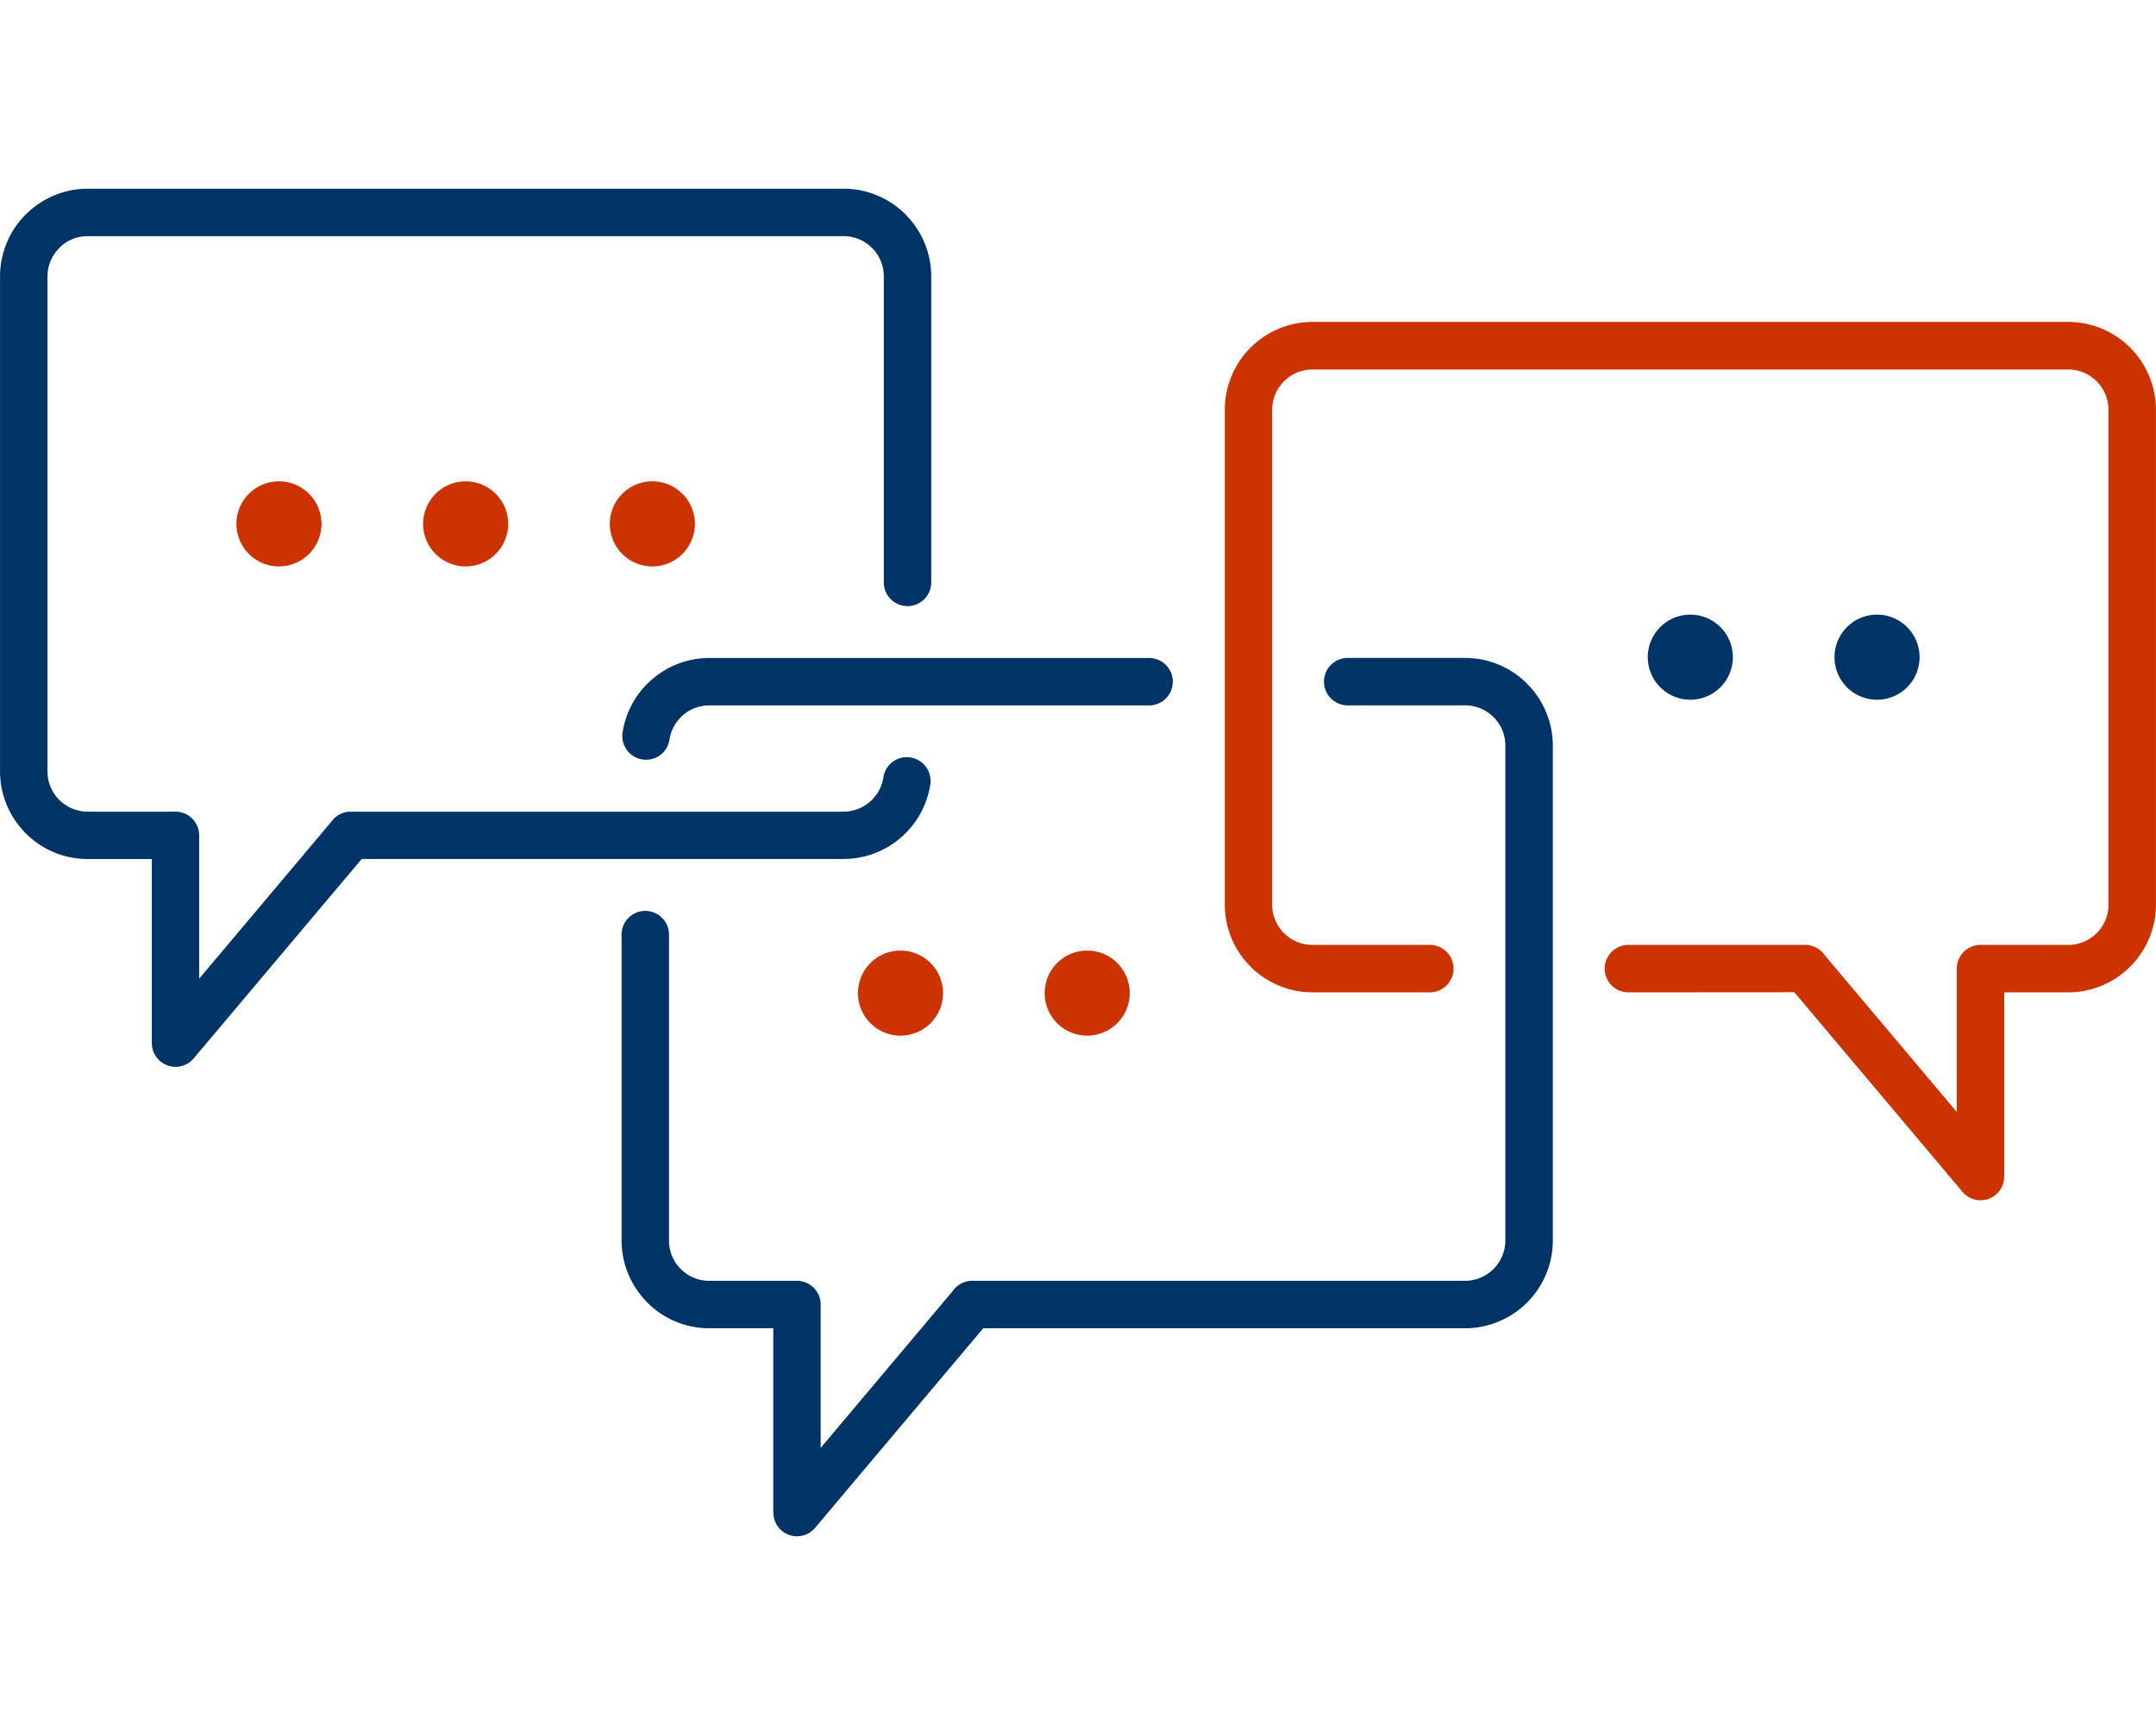 <svg xmlns="http://www.w3.org/2000/svg" width="100" height="80" viewBox="0 0 100 80"><defs><style>.e22c3e5d-e7ea-406e-96ee-ca4e7db6f28d{fill:#036;}.e22c3e5d-e7ea-406e-96ee-ca4e7db6f28d,.fb85c15c-103c-4f1a-8b55-77990e86b1f9{fill-rule:evenodd;}.fb85c15c-103c-4f1a-8b55-77990e86b1f9{fill:#c30;}.b7357c67-ff79-45b8-a2b4-5b495e6b92e5{fill:none;}</style></defs><g id="bc145d51-253d-4fff-b643-c37cd09d4444" data-name="レイヤー 2"><g id="b7230918-237f-43ef-a991-605bff131ac1" data-name="レイヤー 2"><path id="b1dffcc5-c559-4dc0-86da-f5f71137b544" data-name="パス 38588" class="e22c3e5d-e7ea-406e-96ee-ca4e7db6f28d" d="M62.51,32.713a1.1,1.1,0,0,1,0-2.2h5.445a4.058,4.058,0,0,1,2.875,1.194l.063.069a4.054,4.054,0,0,1,1.131,2.806V57.532a4.077,4.077,0,0,1-4.069,4.069H45.604L37.804,70.858a1.094,1.094,0,0,1-1.932-.7h-.006V61.601H32.899a4.058,4.058,0,0,1-2.875-1.194l-.063-.069a4.053,4.053,0,0,1-1.131-2.807V43.344a1.1,1.1,0,0,1,1.1-1.1h0a1.1,1.1,0,0,1,1.1,1.1V57.532a1.866,1.866,0,0,0,.5,1.277l.045.043a1.861,1.861,0,0,0,1.32.549h4.07a1.1,1.1,0,0,1,1.1,1.1v6.647l6.123-7.271a1.1,1.1,0,0,1,.907-.477H67.954a1.873,1.873,0,0,0,1.868-1.868V34.581a1.867,1.867,0,0,0-.5-1.277l-.045-.043a1.862,1.862,0,0,0-1.32-.549Zm-33.633,1.255a1.1,1.1,0,0,0,1.088,1.266h0a1.094,1.094,0,0,0,1.087-.934,1.865,1.865,0,0,1,.527-1.038l.044-.047a1.859,1.859,0,0,1,1.276-.5h20.399a1.1,1.1,0,1,0,0-2.2H32.899a4.055,4.055,0,0,0-2.806,1.131l-.069.063a4.065,4.065,0,0,0-1.147,2.262"/><path id="f01c8c78-75d7-4162-83c0-944d4527d19a" data-name="パス 38589" class="fb85c15c-103c-4f1a-8b55-77990e86b1f9" d="M75.529,46.022a1.1,1.1,0,0,1,0-2.2h8.2a1.1,1.1,0,0,1,.906.476l6.124,7.271V44.922a1.1,1.1,0,0,1,1.1-1.1H95.928a1.866,1.866,0,0,0,1.868-1.864V19.003a1.873,1.873,0,0,0-1.868-1.868H60.874a1.873,1.873,0,0,0-1.868,1.868v22.949a1.866,1.866,0,0,0,1.863,1.869h5.45a1.1,1.1,0,0,1,0,2.2H60.874a4.053,4.053,0,0,1-2.871-1.193h0a4.053,4.053,0,0,1-1.194-2.872V19.003A4.077,4.077,0,0,1,60.874,14.929H95.929A4.077,4.077,0,0,1,99.998,18.998V41.947a4.056,4.056,0,0,1-1.194,2.881h0a4.054,4.054,0,0,1-2.872,1.194H92.962v8.552h-.005a1.094,1.094,0,0,1-1.932.7l-7.8-9.257Z"/><path id="f4358b94-203e-4c31-a38f-fb141e089214" data-name="パス 38590" class="fb85c15c-103c-4f1a-8b55-77990e86b1f9" d="M41.767,44.084a1.973,1.973,0,1,1-1.973,1.973h0a1.973,1.973,0,0,1,1.973-1.973m8.66,0a1.973,1.973,0,1,1-1.973,1.973h0A1.973,1.973,0,0,1,50.427,44.084"/><path id="f329ed43-fa52-4944-8172-3de3051fc10d" data-name="パス 38591" class="e22c3e5d-e7ea-406e-96ee-ca4e7db6f28d" d="M87.061,28.505a1.973,1.973,0,1,1-1.973,1.973h0a1.973,1.973,0,0,1,1.973-1.973m-8.66,0A1.973,1.973,0,1,1,76.428,30.478h0a1.973,1.973,0,0,1,1.973-1.973"/><path id="b8f59ecb-d177-47cd-8ee6-3806bd2ac28d" data-name="パス 38592" class="fb85c15c-103c-4f1a-8b55-77990e86b1f9" d="M12.939,22.323a1.973,1.973,0,1,1-1.973,1.973h0a1.973,1.973,0,0,1,1.973-1.973m17.319,0a1.973,1.973,0,1,1-1.973,1.973h0a1.973,1.973,0,0,1,1.973-1.973m-8.66,0a1.973,1.973,0,1,1-1.973,1.973h0a1.973,1.973,0,0,1,1.968-1.973"/><path id="adf737a3-a024-4d46-b419-a2f9c6800344" data-name="パス 38593" class="e22c3e5d-e7ea-406e-96ee-ca4e7db6f28d" d="M39.126,8.751a4.058,4.058,0,0,1,2.874,1.194l.063.069a4.055,4.055,0,0,1,1.13,2.807V27.009a1.1,1.1,0,0,1-2.2,0V12.82a1.866,1.866,0,0,0-.5-1.277l-.045-.043a1.864,1.864,0,0,0-1.32-.549H4.071a1.859,1.859,0,0,0-1.275.5l-.044.05a1.862,1.862,0,0,0-.55,1.319V35.771a1.87,1.87,0,0,0,.5,1.279l.046.043a1.864,1.864,0,0,0,1.319.549H8.137a1.1,1.1,0,0,1,1.1,1.1h0v6.647l6.123-7.27a1.1,1.1,0,0,1,.907-.477h22.86a1.876,1.876,0,0,0,1.847-1.592,1.094,1.094,0,0,1,1.087-.934h0a1.1,1.1,0,0,1,1.088,1.266A4.079,4.079,0,0,1,39.125,39.837H16.775L8.976,49.094a1.1,1.1,0,0,1-1.933-.7h-.002V39.839H4.071a4.057,4.057,0,0,1-2.875-1.189l-.063-.069A4.051,4.051,0,0,1,.002,35.771V12.82a4.056,4.056,0,0,1,1.194-2.875l.069-.064a4.054,4.054,0,0,1,2.806-1.13Z"/><rect id="f85707d9-9748-435f-a4fb-33cbd286473a" data-name="長方形 29789" class="b7357c67-ff79-45b8-a2b4-5b495e6b92e5" x="0.002" y="8.751" width="99.996" height="62.498"/><rect class="b7357c67-ff79-45b8-a2b4-5b495e6b92e5" width="100" height="80"/></g></g></svg>